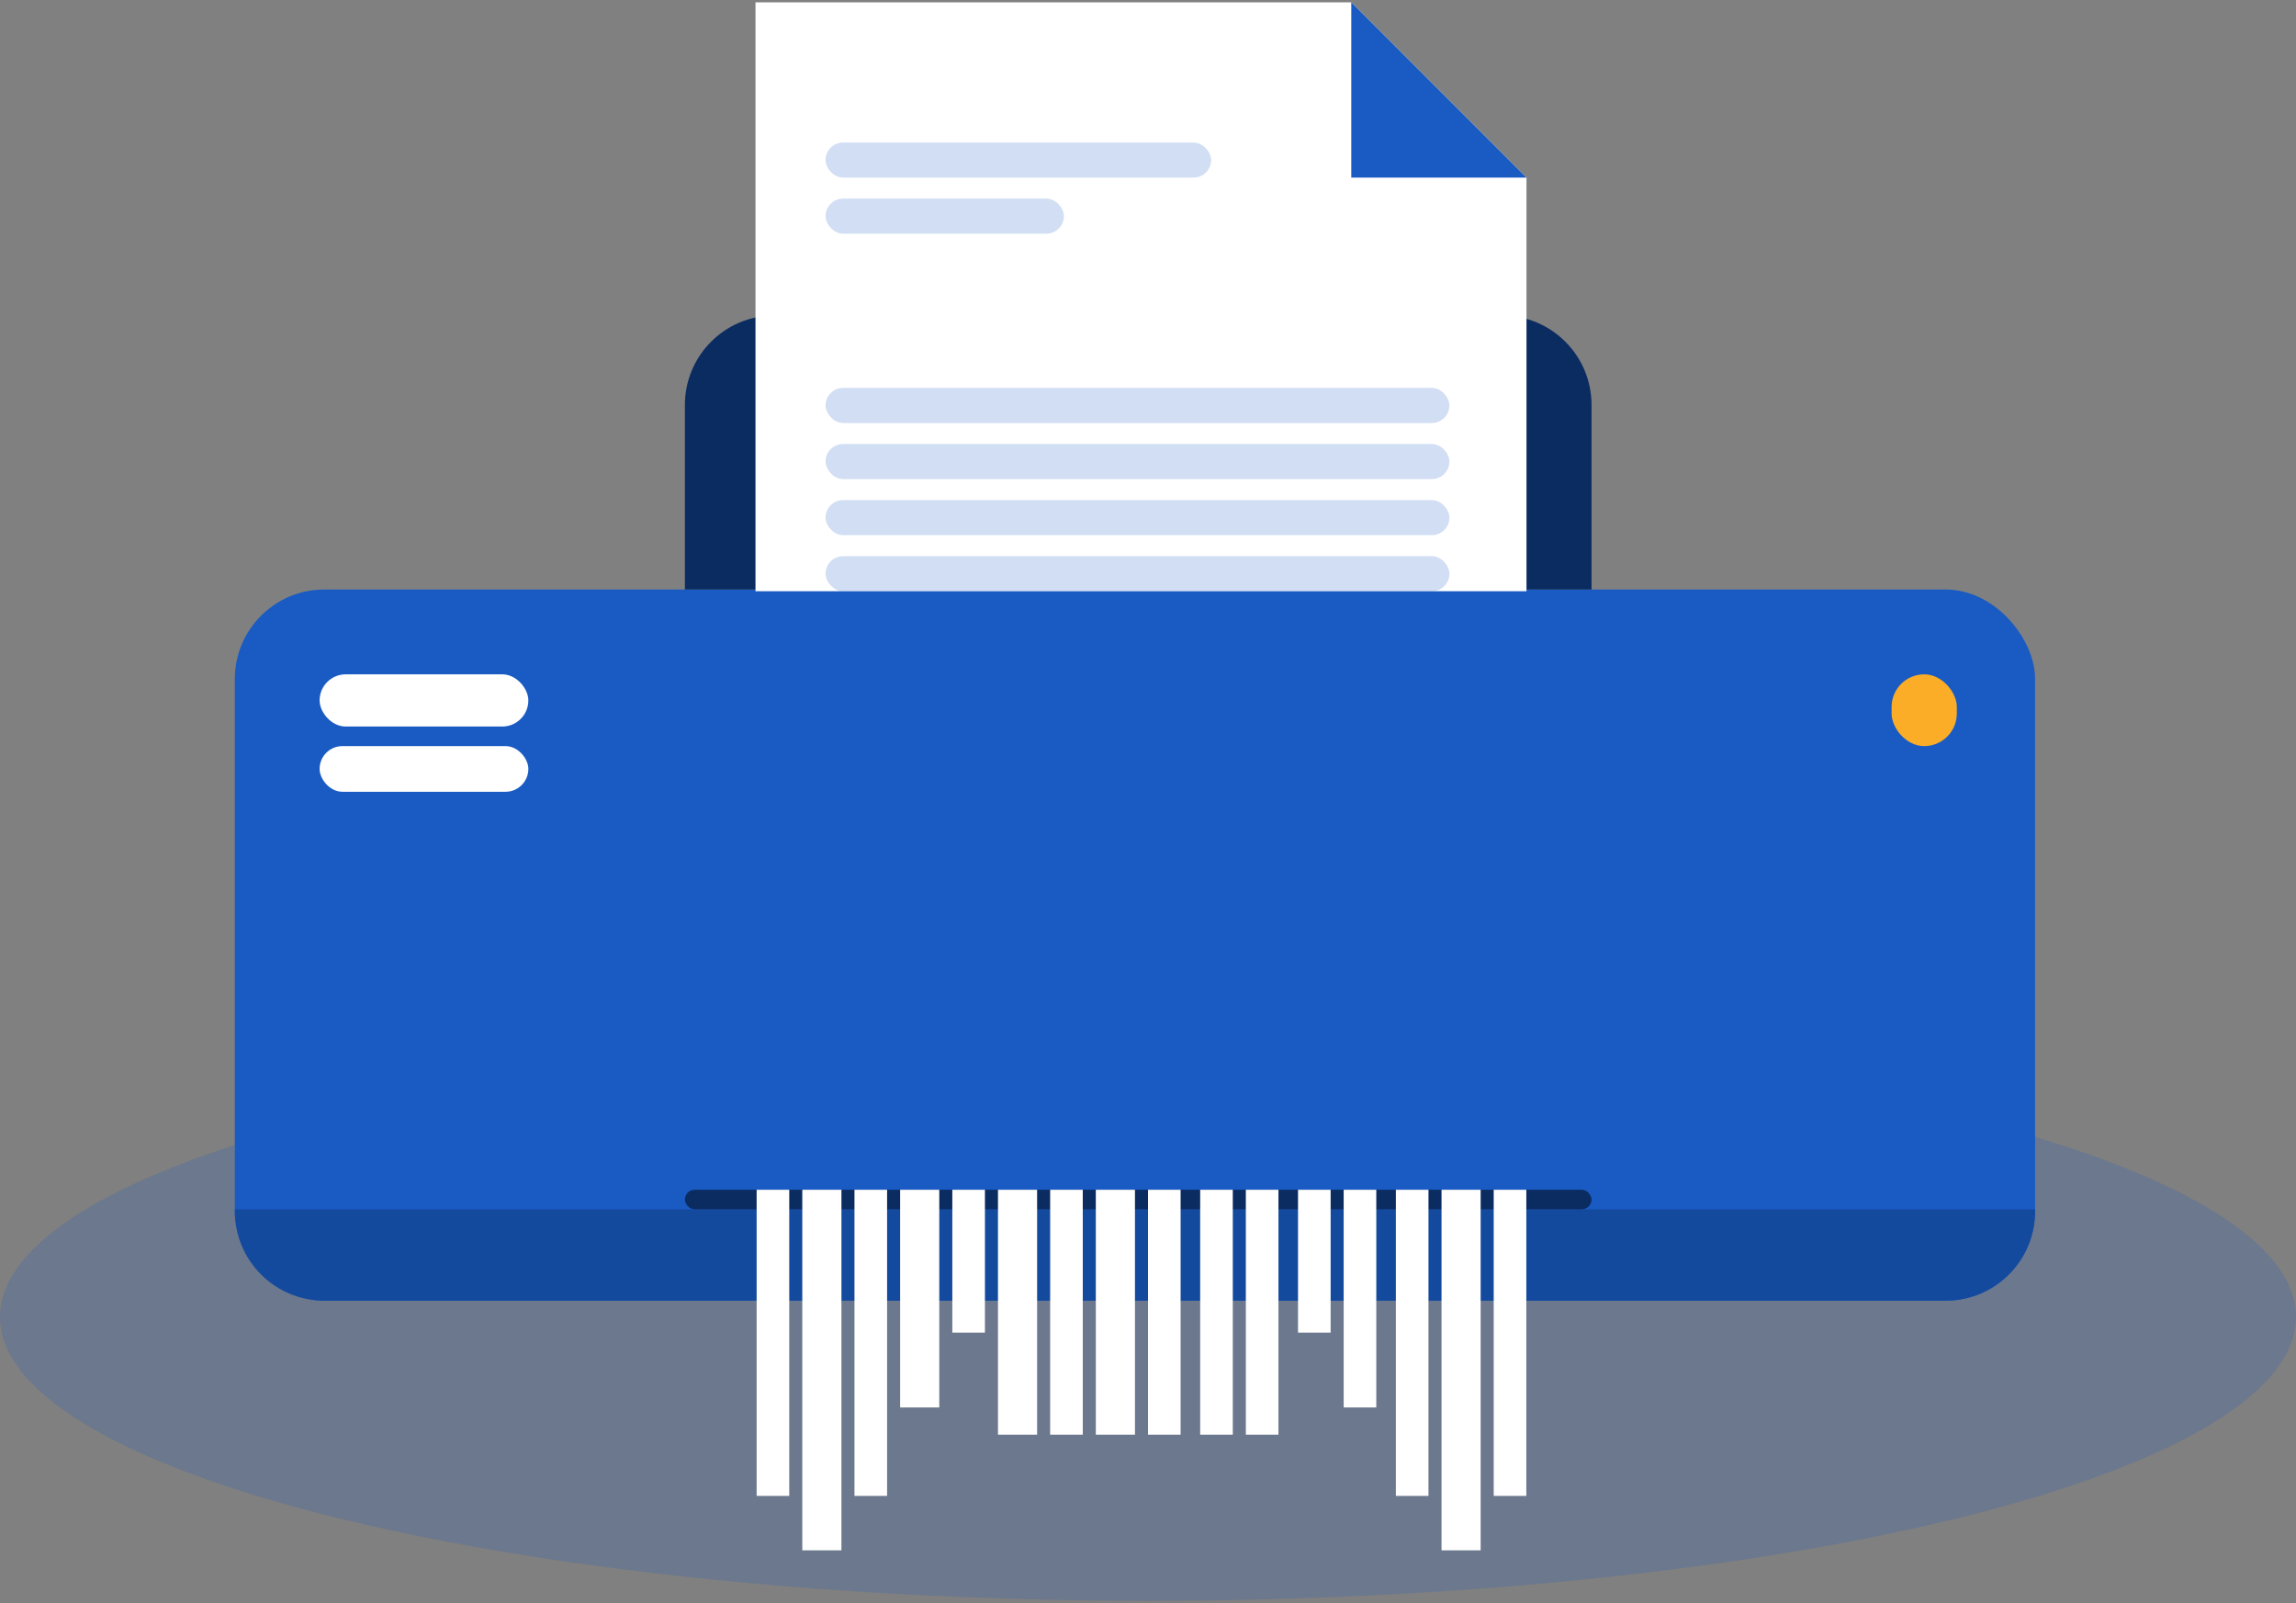 <svg width="308" height="215" viewBox="0 0 308 215" fill="none" xmlns="http://www.w3.org/2000/svg">
<rect x="0" y="0" width="308" height="215" fill="#808080" stroke="none"/>
<ellipse opacity="0.2" cx="154" cy="176.625" rx="154" ry="38.062" fill="#195BC3"/>
<rect x="31.5" y="79.062" width="241.5" height="95.375" rx="12" fill="#195BC3"/>
<path d="M31.5 162.188H273V162.438C273 169.065 267.627 174.438 261 174.438H43.5C36.873 174.438 31.5 169.065 31.5 162.437V162.188Z" fill="#144A9E"/>
<rect x="91.875" y="159.562" width="121.625" height="2.625" rx="1.312" fill="#0B2C61"/>
<path d="M91.875 54.312C91.875 47.685 97.248 42.312 103.875 42.312H201.5C208.127 42.312 213.5 47.685 213.5 54.312V79.062H91.875V54.312Z" fill="#0B2C61"/>
<rect x="42.875" y="90.438" width="28" height="7" rx="3.5" fill="white"/>
<rect x="42.875" y="100.062" width="28" height="6.125" rx="3.062" fill="white"/>
<rect x="253.75" y="90.438" width="8.75" height="9.625" rx="4.375" fill="#FBAD27"/>
<path d="M101.346 0.312H181.267L204.773 23.819V79.293H101.346V0.312Z" fill="white"/>
<path d="M181.267 0.312L204.773 23.819H181.267V0.312Z" fill="#195BC3"/>
<rect opacity="0.2" x="110.749" y="19.117" width="51.713" height="4.701" rx="2.351" fill="#195BC3"/>
<rect opacity="0.2" x="110.749" y="26.639" width="31.968" height="4.701" rx="2.351" fill="#195BC3"/>
<rect opacity="0.2" x="110.749" y="52.026" width="83.681" height="4.701" rx="2.351" fill="#195BC3"/>
<rect opacity="0.2" x="110.749" y="59.548" width="83.681" height="4.701" rx="2.351" fill="#195BC3"/>
<rect opacity="0.2" x="110.749" y="67.07" width="83.681" height="4.701" rx="2.351" fill="#195BC3"/>
<rect opacity="0.2" x="110.749" y="74.592" width="83.681" height="4.701" rx="2.351" fill="#195BC3"/>
<rect x="101.5" y="159.562" width="4.375" height="41.059" fill="white"/>
<rect width="4.375" height="41.059" transform="matrix(-1 0 0 1 204.75 159.562)" fill="white"/>
<rect x="107.625" y="159.562" width="5.25" height="48.359" fill="white"/>
<rect width="5.25" height="48.359" transform="matrix(-1 0 0 1 198.625 159.562)" fill="white"/>
<rect x="114.625" y="159.562" width="4.375" height="41.059" fill="white"/>
<rect width="4.375" height="41.059" transform="matrix(-1 0 0 1 191.625 159.562)" fill="white"/>
<rect x="120.75" y="159.562" width="5.25" height="29.198" fill="white"/>
<rect width="4.375" height="29.198" transform="matrix(-1 0 0 1 184.625 159.562)" fill="white"/>
<rect x="127.75" y="159.562" width="4.375" height="19.161" fill="white"/>
<rect width="4.375" height="19.161" transform="matrix(-1 0 0 1 178.5 159.562)" fill="white"/>
<rect x="133.875" y="159.562" width="5.25" height="32.847" fill="white"/>
<rect width="4.375" height="32.847" transform="matrix(-1 0 0 1 171.5 159.562)" fill="white"/>
<rect x="140.875" y="159.562" width="4.375" height="32.847" fill="white"/>
<rect width="4.375" height="32.847" transform="matrix(-1 0 0 1 165.375 159.562)" fill="white"/>
<rect x="147" y="159.562" width="5.25" height="32.847" fill="white"/>
<rect width="4.375" height="32.847" transform="matrix(-1 0 0 1 158.375 159.562)" fill="white"/>
</svg>
